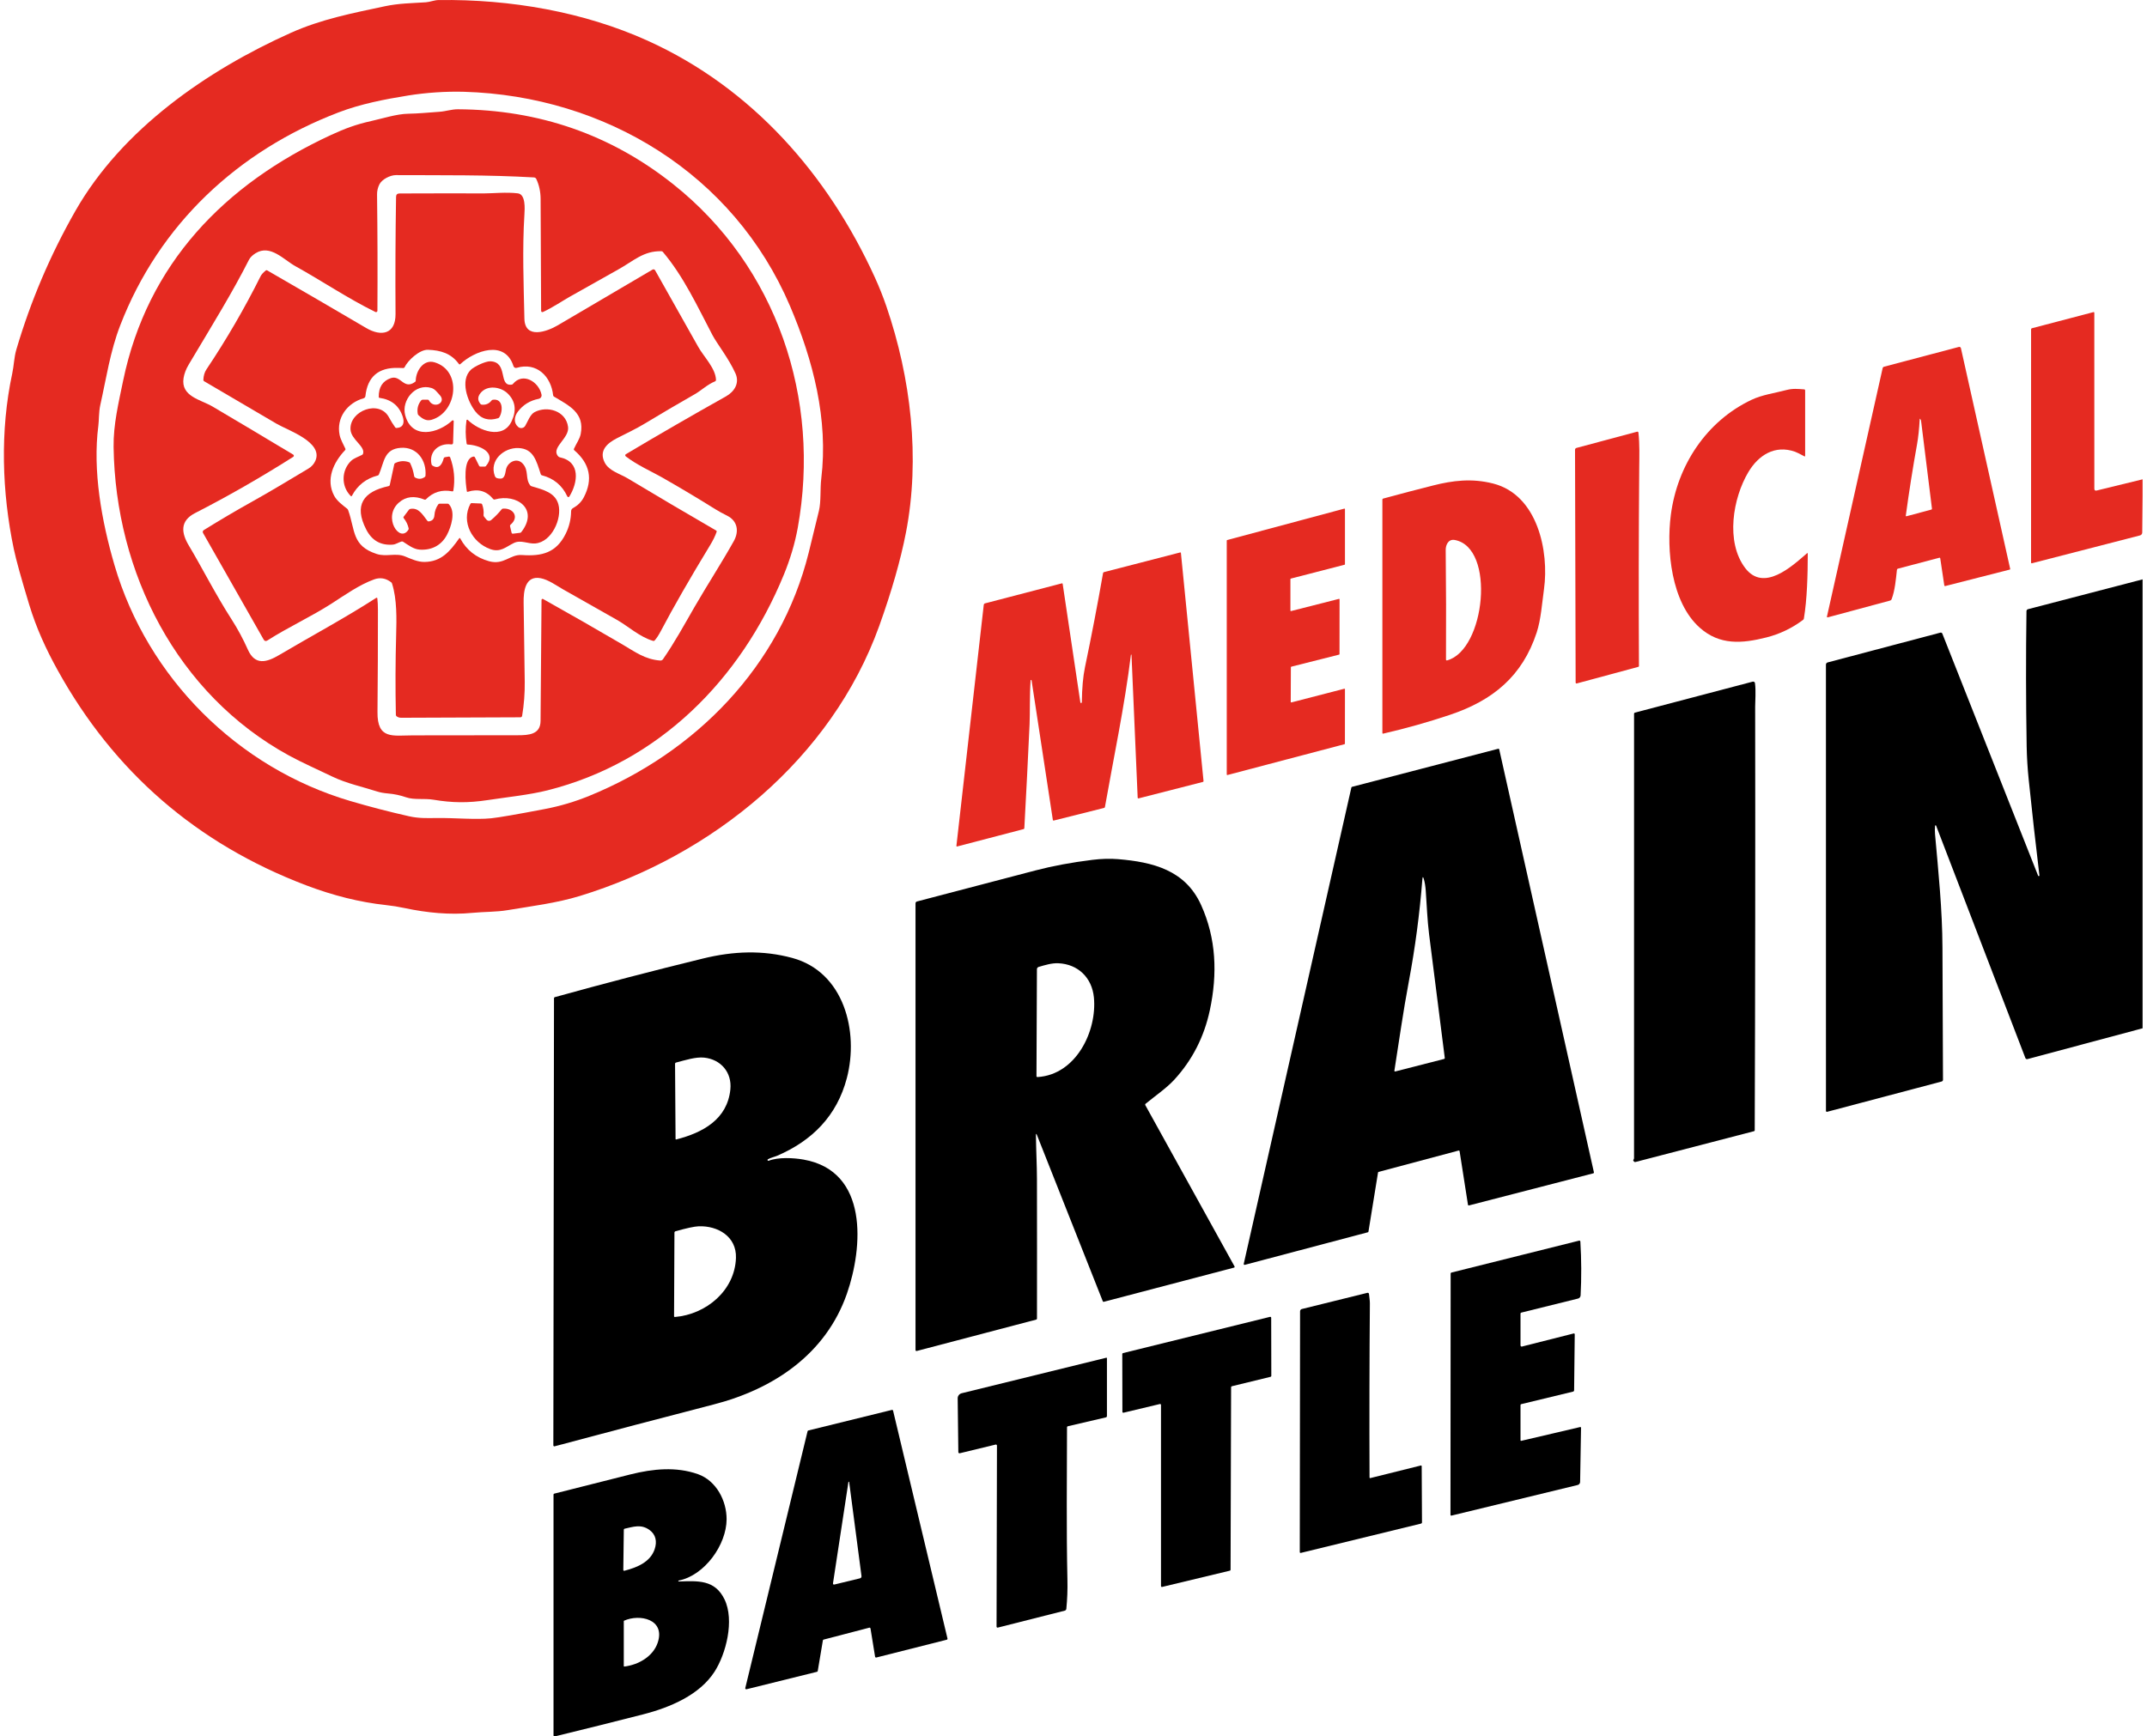 <svg width="89" height="72" viewBox="0 0 89 72" fill="none" xmlns="http://www.w3.org/2000/svg">
<path d="M26.855 1.691C31.169 3.645 34.319 7.235 36.263 11.497C36.444 11.893 36.604 12.296 36.745 12.707C37.758 15.666 38.154 18.997 37.553 22.091C37.331 23.229 36.963 24.516 36.448 25.952C34.469 31.457 29.534 35.468 24.035 37.152C23.066 37.448 22.03 37.574 21.032 37.741C20.571 37.818 20.074 37.804 19.586 37.851C18.646 37.943 17.7 37.85 16.779 37.654C16.518 37.598 16.256 37.556 15.992 37.528C14.919 37.412 13.814 37.137 12.678 36.705C8.152 34.98 4.721 32.006 2.386 27.782C1.909 26.92 1.51 26.056 1.211 25.073C0.879 23.981 0.666 23.211 0.572 22.764C0.078 20.407 -0.002 17.855 0.507 15.489C0.578 15.158 0.583 14.817 0.677 14.497C1.27 12.484 2.086 10.567 3.126 8.744C5.057 5.359 8.578 2.92 12.059 1.36C13.316 0.796 14.618 0.544 15.956 0.259C16.521 0.138 17.076 0.132 17.652 0.095C17.823 0.084 18.003 0.004 18.184 0.002C21.164 -0.038 24.209 0.493 26.855 1.691ZM32.747 12.685C30.413 7.213 25.088 3.98 19.24 3.806C18.485 3.784 17.653 3.842 16.919 3.96C15.939 4.118 14.955 4.309 14.033 4.661C9.868 6.253 6.601 9.302 4.983 13.493C4.566 14.572 4.408 15.676 4.155 16.806C4.094 17.079 4.104 17.449 4.077 17.651C3.836 19.517 4.21 21.602 4.747 23.437C6.114 28.108 9.86 31.84 14.517 33.213C15.324 33.451 16.138 33.662 16.959 33.847C17.352 33.935 17.691 33.925 18.087 33.919C18.843 33.909 19.709 33.995 20.361 33.93C20.669 33.899 21.411 33.771 22.586 33.546C23.22 33.425 23.836 33.242 24.432 32.998C28.847 31.192 32.349 27.626 33.522 22.921C33.667 22.34 33.809 21.759 33.948 21.177C34.04 20.795 33.993 20.27 34.044 19.846C34.342 17.391 33.707 14.937 32.747 12.685Z" fill="#E52A21"/>
<path d="M16.92 4.716C17.355 4.709 17.735 4.668 18.218 4.635C18.476 4.618 18.718 4.53 18.979 4.531C22.347 4.55 25.322 5.585 27.904 7.636C32.21 11.056 34.035 16.544 33.07 21.882C32.953 22.529 32.759 23.182 32.488 23.841C30.704 28.181 27.315 31.608 22.695 32.771C21.949 32.959 21.044 33.05 20.221 33.175C19.396 33.301 18.742 33.29 17.973 33.161C17.593 33.096 17.166 33.176 16.838 33.061C16.591 32.975 16.338 32.922 16.079 32.901C15.909 32.886 15.762 32.86 15.64 32.821C15.028 32.625 14.366 32.484 13.788 32.207C13.186 31.917 12.5 31.613 11.978 31.327C7.332 28.786 4.782 23.742 4.709 18.537C4.696 17.606 4.915 16.705 5.104 15.786C6.108 10.937 9.312 7.636 13.716 5.599C14.291 5.334 14.746 5.161 15.391 5.018C15.861 4.913 16.446 4.724 16.92 4.716ZM22.431 12.873C22.427 11.348 22.42 9.804 22.41 8.243C22.408 7.946 22.348 7.672 22.231 7.421C22.223 7.403 22.209 7.387 22.192 7.376C22.175 7.365 22.156 7.358 22.136 7.357C20.23 7.246 18.316 7.27 16.409 7.261C16.177 7.261 15.832 7.435 15.727 7.645C15.66 7.78 15.628 7.921 15.63 8.067C15.65 9.682 15.655 11.289 15.645 12.886C15.645 12.896 15.643 12.905 15.638 12.914C15.633 12.922 15.627 12.929 15.618 12.934C15.61 12.939 15.601 12.942 15.591 12.943C15.582 12.943 15.572 12.941 15.563 12.937C14.415 12.373 13.358 11.654 12.241 11.035C11.764 10.771 11.204 10.12 10.595 10.5C10.462 10.583 10.37 10.675 10.318 10.777C9.632 12.13 8.886 13.333 7.826 15.111C7.711 15.303 7.64 15.49 7.61 15.673C7.487 16.443 8.318 16.566 8.814 16.859C9.937 17.522 11.051 18.186 12.154 18.85C12.162 18.855 12.169 18.861 12.174 18.869C12.178 18.877 12.181 18.887 12.181 18.896C12.181 18.905 12.179 18.915 12.175 18.923C12.17 18.931 12.164 18.938 12.156 18.943C10.81 19.797 9.455 20.574 8.088 21.274C7.453 21.599 7.512 22.097 7.832 22.628C8.344 23.479 8.933 24.647 9.605 25.691C9.852 26.075 10.076 26.491 10.277 26.941C10.575 27.605 11.058 27.466 11.582 27.155C12.922 26.362 14.286 25.635 15.596 24.79C15.601 24.787 15.606 24.786 15.611 24.785C15.616 24.785 15.621 24.786 15.625 24.788C15.63 24.79 15.634 24.793 15.637 24.797C15.64 24.801 15.642 24.806 15.642 24.811C15.658 24.942 15.666 25.104 15.666 25.298C15.668 26.707 15.661 28.116 15.648 29.524C15.636 30.678 16.281 30.493 17.12 30.492C18.566 30.49 20.013 30.488 21.46 30.487C21.922 30.487 22.404 30.455 22.408 29.893C22.421 28.219 22.434 26.546 22.448 24.874C22.448 24.866 22.45 24.859 22.454 24.853C22.457 24.846 22.463 24.841 22.469 24.837C22.475 24.834 22.483 24.832 22.49 24.832C22.497 24.832 22.505 24.834 22.511 24.837C23.614 25.454 24.71 26.083 25.802 26.722C26.323 27.028 26.738 27.345 27.373 27.389C27.394 27.39 27.415 27.386 27.434 27.377C27.453 27.367 27.469 27.353 27.482 27.336C27.968 26.634 28.363 25.911 28.787 25.174C29.298 24.288 29.909 23.347 30.417 22.44C30.646 22.032 30.573 21.601 30.149 21.387C29.941 21.282 29.778 21.193 29.659 21.118C28.922 20.657 28.175 20.212 27.419 19.782C27.042 19.567 26.4 19.281 25.938 18.922C25.931 18.916 25.926 18.909 25.922 18.901C25.919 18.893 25.917 18.885 25.918 18.876C25.918 18.867 25.921 18.859 25.925 18.851C25.93 18.844 25.936 18.838 25.944 18.833C27.32 18.014 28.702 17.215 30.09 16.438C30.442 16.241 30.669 15.887 30.487 15.481C30.204 14.854 29.729 14.264 29.534 13.895C28.916 12.718 28.34 11.463 27.475 10.443C27.46 10.426 27.442 10.418 27.419 10.417C26.678 10.396 26.261 10.822 25.633 11.171C24.953 11.55 24.274 11.932 23.598 12.316C23.347 12.458 22.902 12.755 22.521 12.931C22.461 12.958 22.431 12.938 22.431 12.873Z" fill="#E52A21"/>
<path d="M15.186 13.604C15.797 13.963 16.401 13.865 16.396 13.02C16.385 11.368 16.393 9.749 16.418 8.163C16.419 8.07 16.467 8.023 16.561 8.022C17.773 8.017 18.947 8.016 20.08 8.019C20.415 8.02 20.998 7.959 21.465 8.017C21.797 8.058 21.753 8.658 21.738 8.905C21.649 10.328 21.707 11.785 21.738 13.211C21.757 14.081 22.677 13.749 23.114 13.493C24.429 12.724 25.74 11.953 27.048 11.18C27.057 11.174 27.067 11.171 27.077 11.169C27.088 11.168 27.099 11.168 27.109 11.171C27.119 11.174 27.129 11.179 27.137 11.185C27.145 11.192 27.152 11.2 27.157 11.209C27.749 12.266 28.346 13.326 28.947 14.388C29.18 14.8 29.668 15.276 29.68 15.755C29.681 15.767 29.677 15.779 29.671 15.789C29.664 15.799 29.654 15.807 29.643 15.812C29.318 15.946 29.066 16.195 28.804 16.344C28.109 16.74 27.419 17.146 26.734 17.56C26.362 17.786 25.959 17.973 25.564 18.176C25.149 18.389 24.819 18.703 25.07 19.186C25.25 19.53 25.706 19.646 26.024 19.838C27.239 20.567 28.459 21.287 29.684 21.997C29.707 22.01 29.715 22.03 29.706 22.055C29.646 22.227 29.555 22.413 29.433 22.612C28.59 23.999 27.911 25.183 27.394 26.165C27.303 26.337 27.218 26.468 27.137 26.557C27.12 26.576 27.099 26.582 27.075 26.575C26.516 26.413 26.038 25.963 25.553 25.691C24.808 25.271 24.064 24.85 23.321 24.426C23.075 24.285 22.726 24.033 22.41 23.975C21.772 23.856 21.698 24.512 21.706 24.99C21.724 26.083 21.739 27.175 21.752 28.267C21.758 28.743 21.722 29.214 21.644 29.683C21.641 29.7 21.632 29.715 21.619 29.726C21.606 29.737 21.589 29.743 21.572 29.743C19.906 29.747 18.261 29.753 16.636 29.762C16.558 29.763 16.492 29.742 16.438 29.699C16.42 29.684 16.41 29.664 16.41 29.64C16.387 28.53 16.391 27.422 16.422 26.314C16.439 25.689 16.461 24.848 16.251 24.197C16.244 24.175 16.232 24.158 16.215 24.144C15.992 23.972 15.753 23.933 15.499 24.028C14.885 24.254 14.312 24.662 13.756 25.02C12.893 25.576 11.948 26.004 11.086 26.556C11.02 26.598 10.967 26.586 10.928 26.517L8.416 22.099C8.405 22.08 8.402 22.056 8.408 22.035C8.413 22.012 8.427 21.993 8.447 21.981C9.115 21.566 9.789 21.169 10.469 20.79C11.289 20.333 12.012 19.889 12.781 19.432C12.92 19.35 13.019 19.237 13.079 19.094C13.398 18.33 11.932 17.842 11.473 17.575C10.467 16.988 9.462 16.398 8.459 15.806C8.438 15.793 8.429 15.775 8.43 15.751C8.437 15.577 8.48 15.432 8.559 15.315C9.388 14.075 10.137 12.788 10.803 11.453C10.838 11.383 10.909 11.304 11.017 11.215C11.035 11.2 11.053 11.199 11.073 11.21C12.447 12.003 13.819 12.8 15.186 13.604ZM19.079 22.327C19.338 22.807 19.734 23.121 20.268 23.27C20.891 23.444 21.137 22.978 21.636 23.014C22.468 23.073 23.062 22.92 23.452 22.128C23.596 21.836 23.67 21.527 23.674 21.201C23.675 21.14 23.703 21.095 23.757 21.066C23.946 20.962 24.099 20.817 24.202 20.618C24.587 19.877 24.455 19.228 23.806 18.67C23.797 18.663 23.791 18.653 23.789 18.642C23.786 18.632 23.787 18.62 23.792 18.61C23.885 18.4 24.031 18.204 24.072 17.997C24.245 17.119 23.587 16.818 22.964 16.445C22.954 16.44 22.946 16.432 22.941 16.423C22.934 16.413 22.931 16.403 22.929 16.392C22.846 15.609 22.25 15.005 21.419 15.252C21.392 15.261 21.363 15.258 21.338 15.245C21.313 15.231 21.294 15.209 21.285 15.182C20.931 14.066 19.663 14.55 19.079 15.1C19.075 15.103 19.07 15.106 19.066 15.108C19.061 15.109 19.055 15.11 19.05 15.109C19.045 15.109 19.04 15.107 19.036 15.105C19.031 15.102 19.027 15.098 19.024 15.094C18.701 14.649 18.265 14.522 17.739 14.504C17.386 14.492 16.899 14.954 16.77 15.23C16.76 15.252 16.743 15.262 16.72 15.261C16.65 15.259 16.58 15.257 16.51 15.255C15.685 15.232 15.231 15.624 15.147 16.429C15.145 16.448 15.136 16.467 15.123 16.482C15.111 16.497 15.093 16.508 15.074 16.514C14.403 16.703 13.93 17.319 14.079 18.041C14.118 18.228 14.232 18.419 14.317 18.606C14.327 18.628 14.323 18.648 14.306 18.665C13.821 19.172 13.494 19.885 13.852 20.556C13.97 20.775 14.191 20.936 14.391 21.094C14.409 21.109 14.422 21.127 14.431 21.15C14.732 21.988 14.577 22.631 15.614 22.97C16.011 23.1 16.404 22.916 16.783 23.07C17.053 23.18 17.315 23.303 17.593 23.301C18.294 23.296 18.656 22.858 19.033 22.324C19.05 22.3 19.066 22.301 19.079 22.327Z" fill="#E52A21"/>
<path d="M88.817 19.875V20.577L88.803 22.081C88.803 22.108 88.794 22.135 88.777 22.157C88.76 22.178 88.736 22.194 88.71 22.201L84.23 23.356C84.225 23.358 84.221 23.358 84.217 23.357C84.212 23.356 84.208 23.354 84.205 23.351C84.201 23.349 84.199 23.345 84.197 23.341C84.195 23.337 84.194 23.333 84.194 23.329L84.195 13.659C84.195 13.648 84.198 13.637 84.205 13.628C84.212 13.62 84.221 13.613 84.232 13.61L86.772 12.944C86.801 12.936 86.816 12.948 86.816 12.979L86.817 20.261C86.817 20.329 86.85 20.355 86.916 20.339L88.817 19.875Z" fill="#E52A21"/>
<path d="M80.391 23.127L78.674 23.58C78.65 23.586 78.637 23.602 78.634 23.627C78.591 24.019 78.553 24.482 78.413 24.848C78.402 24.876 78.382 24.894 78.353 24.902L75.776 25.596C75.741 25.606 75.727 25.593 75.735 25.557L78.041 15.268C78.044 15.252 78.052 15.239 78.062 15.228C78.073 15.216 78.086 15.209 78.101 15.205L81.203 14.385C81.212 14.383 81.221 14.382 81.23 14.383C81.239 14.385 81.247 14.388 81.255 14.393C81.263 14.397 81.269 14.403 81.275 14.411C81.28 14.418 81.284 14.426 81.286 14.435L83.329 23.59C83.33 23.596 83.329 23.602 83.326 23.607C83.323 23.612 83.317 23.616 83.311 23.618L80.639 24.3C80.635 24.301 80.63 24.302 80.625 24.301C80.62 24.3 80.616 24.298 80.612 24.296C80.608 24.293 80.605 24.29 80.602 24.286C80.6 24.282 80.598 24.277 80.597 24.273L80.429 23.151C80.425 23.129 80.413 23.121 80.391 23.127ZM79.612 17.399C79.612 17.391 79.609 17.381 79.604 17.372C79.602 17.369 79.6 17.368 79.597 17.367C79.595 17.366 79.592 17.365 79.589 17.366C79.587 17.367 79.584 17.368 79.582 17.37C79.581 17.373 79.58 17.375 79.579 17.378C79.555 17.797 79.518 18.143 79.469 18.416C79.292 19.398 79.136 20.388 79.001 21.385C79.001 21.388 79.001 21.392 79.003 21.395C79.004 21.398 79.006 21.4 79.008 21.402C79.01 21.404 79.013 21.406 79.017 21.407C79.02 21.407 79.023 21.407 79.026 21.407L80.059 21.131C80.08 21.125 80.089 21.112 80.086 21.091L79.631 17.42C79.631 17.42 79.63 17.419 79.628 17.417C79.626 17.416 79.624 17.416 79.622 17.415C79.616 17.412 79.612 17.407 79.612 17.399Z" fill="#E52A21"/>
<path d="M15.049 18.814C15.149 18.502 14.55 18.233 14.529 17.803C14.492 17.027 15.726 16.56 16.124 17.305C16.201 17.45 16.287 17.588 16.382 17.72C16.388 17.729 16.397 17.736 16.407 17.741C16.417 17.746 16.427 17.748 16.439 17.747C16.726 17.729 16.773 17.519 16.695 17.279C16.547 16.826 16.225 16.565 15.729 16.497C15.71 16.495 15.7 16.483 15.7 16.464C15.694 16.056 15.861 15.795 16.202 15.679C16.622 15.537 16.731 16.182 17.206 15.835C17.224 15.821 17.234 15.803 17.234 15.781C17.241 15.38 17.557 14.885 18.015 15.024C19.177 15.374 18.944 17.107 17.885 17.408C17.669 17.47 17.503 17.358 17.352 17.221C17.333 17.204 17.322 17.183 17.317 17.158C17.281 16.952 17.327 16.768 17.456 16.606C17.474 16.584 17.496 16.573 17.524 16.573H17.733C17.754 16.573 17.77 16.583 17.78 16.601C17.987 16.98 18.525 16.693 18.226 16.378C18.119 16.266 18.036 16.133 17.883 16.087C17.21 15.882 16.639 16.601 16.794 17.205C17.064 18.251 18.172 17.973 18.742 17.439C18.747 17.433 18.755 17.43 18.762 17.428C18.77 17.427 18.778 17.428 18.785 17.431C18.792 17.434 18.799 17.44 18.803 17.446C18.807 17.453 18.809 17.46 18.808 17.468L18.782 18.357C18.78 18.41 18.753 18.433 18.7 18.427C18.2 18.363 17.767 18.722 17.889 19.253C17.894 19.275 17.906 19.292 17.925 19.304C18.205 19.482 18.331 19.234 18.392 19.009C18.395 18.996 18.402 18.984 18.412 18.975C18.422 18.966 18.434 18.96 18.448 18.958L18.602 18.932C18.614 18.93 18.627 18.933 18.637 18.939C18.648 18.945 18.657 18.955 18.661 18.967C18.825 19.413 18.869 19.871 18.793 20.343C18.792 20.348 18.79 20.353 18.787 20.358C18.785 20.362 18.781 20.366 18.777 20.368C18.773 20.371 18.768 20.373 18.763 20.374C18.758 20.375 18.753 20.375 18.748 20.374C18.32 20.29 17.956 20.401 17.654 20.706C17.647 20.712 17.638 20.717 17.628 20.719C17.619 20.721 17.609 20.72 17.6 20.717C17.179 20.546 16.824 20.586 16.537 20.838C15.847 21.44 16.566 22.537 16.929 21.966C16.941 21.947 16.945 21.926 16.939 21.904C16.904 21.749 16.835 21.61 16.735 21.485C16.719 21.465 16.718 21.446 16.733 21.426L16.951 21.137C16.966 21.118 16.988 21.105 17.012 21.101C17.353 21.043 17.507 21.324 17.716 21.596C17.73 21.615 17.75 21.623 17.774 21.62C17.923 21.598 17.997 21.52 18.009 21.36C18.02 21.197 18.073 21.048 18.167 20.914C18.173 20.905 18.181 20.898 18.19 20.893C18.2 20.888 18.21 20.886 18.221 20.886H18.559C18.576 20.886 18.591 20.892 18.604 20.905C18.905 21.223 18.7 21.851 18.527 22.179C18.293 22.622 17.881 22.824 17.393 22.79C17.14 22.772 16.923 22.599 16.709 22.463C16.688 22.45 16.666 22.447 16.643 22.454C16.507 22.494 16.409 22.575 16.271 22.584C15.77 22.618 15.412 22.407 15.18 21.954C14.663 20.945 15.058 20.383 16.11 20.157C16.136 20.151 16.152 20.136 16.158 20.109L16.343 19.25C16.347 19.229 16.359 19.213 16.379 19.203C16.57 19.109 16.762 19.096 16.957 19.166C16.98 19.175 16.996 19.189 17.006 19.211C17.086 19.381 17.14 19.56 17.169 19.747C17.171 19.758 17.175 19.769 17.182 19.778C17.188 19.787 17.197 19.795 17.206 19.8C17.346 19.877 17.48 19.87 17.608 19.779C17.626 19.766 17.637 19.748 17.638 19.726C17.69 19.081 17.277 18.521 16.614 18.569C15.913 18.619 15.931 19.156 15.707 19.674C15.697 19.698 15.68 19.712 15.655 19.718C15.177 19.841 14.821 20.12 14.589 20.556C14.575 20.583 14.557 20.585 14.536 20.563C14.128 20.151 14.158 19.493 14.552 19.112C14.673 18.995 14.856 18.943 15.011 18.86C15.03 18.85 15.043 18.835 15.049 18.814Z" fill="#E52A21"/>
<path d="M19.97 16.779C20.137 16.797 20.272 16.74 20.375 16.609C20.39 16.591 20.408 16.58 20.431 16.576C20.864 16.511 20.854 17.054 20.697 17.302C20.686 17.321 20.669 17.333 20.649 17.34C20.273 17.46 19.958 17.384 19.708 17.064C19.379 16.646 19.061 15.771 19.519 15.332C19.653 15.203 20.124 14.972 20.329 14.981C21.081 15.012 20.642 16.029 21.21 15.949C21.232 15.947 21.249 15.937 21.262 15.921C21.677 15.415 22.344 15.839 22.448 16.364C22.456 16.402 22.448 16.442 22.426 16.474C22.404 16.507 22.37 16.529 22.332 16.537C21.973 16.607 21.685 16.783 21.469 17.066C21.316 17.267 21.279 17.529 21.479 17.703C21.501 17.722 21.526 17.735 21.553 17.743C21.58 17.751 21.608 17.753 21.636 17.748C21.664 17.744 21.69 17.734 21.714 17.718C21.737 17.702 21.757 17.682 21.771 17.658C21.871 17.494 21.975 17.186 22.158 17.09C22.682 16.812 23.458 17.033 23.548 17.699C23.609 18.152 22.905 18.521 23.095 18.861C23.127 18.919 23.164 18.953 23.206 18.962C24.081 19.146 23.956 20.013 23.601 20.589C23.597 20.597 23.59 20.603 23.583 20.607C23.575 20.611 23.566 20.613 23.558 20.612C23.549 20.611 23.541 20.609 23.534 20.604C23.526 20.599 23.521 20.592 23.517 20.584C23.305 20.126 22.953 19.834 22.463 19.708C22.44 19.702 22.424 19.688 22.417 19.666C22.232 19.096 22.113 18.605 21.492 18.578C20.894 18.553 20.268 19.086 20.514 19.74C20.55 19.836 20.646 19.841 20.741 19.845C20.942 19.852 20.943 19.591 20.979 19.45C21.058 19.15 21.433 18.962 21.67 19.225C21.936 19.52 21.762 19.838 21.976 20.122C21.99 20.141 22.01 20.155 22.033 20.162C22.548 20.312 23.017 20.431 23.148 20.917C23.306 21.501 22.871 22.477 22.19 22.534C21.887 22.56 21.594 22.374 21.306 22.513C20.963 22.678 20.743 22.923 20.316 22.766C19.576 22.495 19.101 21.644 19.497 20.897C19.51 20.872 19.53 20.86 19.558 20.862L19.932 20.878C19.959 20.879 19.978 20.893 19.988 20.919C20.04 21.06 20.059 21.205 20.045 21.355C20.043 21.38 20.049 21.402 20.065 21.422L20.165 21.546C20.177 21.56 20.191 21.571 20.207 21.58C20.223 21.589 20.241 21.594 20.259 21.596C20.277 21.597 20.295 21.596 20.313 21.59C20.33 21.585 20.346 21.576 20.36 21.564C20.518 21.431 20.663 21.283 20.794 21.121C20.81 21.101 20.83 21.09 20.856 21.089C21.285 21.063 21.534 21.445 21.163 21.757C21.143 21.774 21.137 21.795 21.143 21.82L21.206 22.087C21.213 22.119 21.233 22.132 21.265 22.129L21.56 22.093C21.58 22.09 21.596 22.081 21.608 22.065C22.349 21.114 21.428 20.452 20.507 20.711C20.496 20.715 20.484 20.714 20.473 20.711C20.463 20.708 20.453 20.701 20.446 20.693C20.167 20.356 19.816 20.256 19.392 20.392C19.369 20.399 19.355 20.391 19.352 20.367C19.302 20.059 19.172 19.007 19.628 18.932C19.64 18.93 19.651 18.932 19.662 18.938C19.672 18.943 19.68 18.951 19.686 18.962L19.861 19.316C19.872 19.337 19.889 19.348 19.913 19.348H20.093C20.113 19.348 20.13 19.34 20.143 19.325C20.629 18.755 19.839 18.448 19.391 18.434C19.363 18.433 19.347 18.419 19.343 18.391C19.293 18.071 19.292 17.751 19.337 17.431C19.338 17.425 19.34 17.419 19.344 17.415C19.348 17.41 19.353 17.407 19.358 17.405C19.364 17.403 19.37 17.402 19.376 17.404C19.381 17.405 19.387 17.408 19.391 17.412C19.843 17.852 20.849 18.252 21.212 17.46C21.422 17.005 21.363 16.621 21.037 16.308C20.762 16.045 20.2 15.943 19.915 16.303C19.795 16.454 19.796 16.604 19.917 16.75C19.931 16.767 19.949 16.776 19.97 16.779Z" fill="#E52A21"/>
<path d="M70.461 26.028C69.275 24.975 69.072 22.807 69.262 21.348C69.528 19.3 70.738 17.458 72.616 16.574C73.051 16.369 73.569 16.3 74.054 16.172C74.32 16.103 74.524 16.125 74.787 16.145C74.815 16.148 74.829 16.163 74.829 16.191V18.9C74.829 18.926 74.817 18.933 74.794 18.92C74.603 18.817 74.475 18.754 74.41 18.731C73.57 18.435 72.892 18.876 72.474 19.577C71.836 20.648 71.519 22.468 72.345 23.555C73.113 24.564 74.279 23.487 74.905 22.941C74.908 22.938 74.912 22.936 74.915 22.936C74.919 22.935 74.923 22.936 74.926 22.937C74.93 22.939 74.933 22.941 74.935 22.945C74.937 22.948 74.938 22.951 74.938 22.955C74.936 23.849 74.911 24.833 74.777 25.647C74.773 25.671 74.761 25.69 74.741 25.705C74.278 26.051 73.772 26.293 73.223 26.431C72.214 26.686 71.289 26.764 70.461 26.028Z" fill="#E52A21"/>
<path d="M67.94 27.62C67.94 27.627 67.937 27.633 67.933 27.639C67.929 27.644 67.923 27.648 67.917 27.65L65.37 28.337C65.334 28.347 65.315 28.333 65.315 28.295L65.29 18.651C65.29 18.633 65.295 18.616 65.306 18.602C65.317 18.587 65.332 18.577 65.35 18.573L67.864 17.9C67.87 17.898 67.876 17.898 67.882 17.899C67.888 17.9 67.894 17.902 67.899 17.906C67.904 17.909 67.909 17.914 67.912 17.919C67.915 17.924 67.917 17.93 67.918 17.936C67.972 18.431 67.956 18.909 67.951 19.405C67.929 22.109 67.925 24.847 67.94 27.62Z" fill="#E52A21"/>
<path d="M61.893 20.049C63.746 20.519 64.219 22.871 64.004 24.425C63.921 25.023 63.876 25.691 63.702 26.223C63.107 28.042 61.883 29.042 60.11 29.639C59.2 29.944 58.278 30.204 57.342 30.419C57.317 30.424 57.304 30.414 57.304 30.389V20.713C57.304 20.704 57.307 20.696 57.312 20.689C57.318 20.681 57.325 20.676 57.334 20.674C58.024 20.486 58.717 20.304 59.412 20.129C60.215 19.925 61.014 19.825 61.893 20.049ZM59.984 27.384C61.57 26.962 62.01 22.703 60.303 22.39C60.041 22.342 59.927 22.593 59.929 22.803C59.946 24.324 59.949 25.839 59.941 27.35C59.94 27.355 59.942 27.36 59.944 27.365C59.946 27.37 59.95 27.374 59.954 27.378C59.958 27.381 59.963 27.383 59.968 27.384C59.973 27.385 59.979 27.385 59.984 27.384Z" fill="#E52A21"/>
<path d="M53.535 29.125L55.723 28.559C55.727 28.558 55.73 28.558 55.734 28.558C55.738 28.559 55.741 28.561 55.744 28.563C55.747 28.565 55.749 28.568 55.751 28.571C55.752 28.574 55.753 28.578 55.753 28.581L55.751 30.835C55.751 30.841 55.749 30.846 55.746 30.85C55.743 30.854 55.739 30.857 55.734 30.858L50.883 32.136C50.879 32.137 50.876 32.137 50.872 32.136C50.868 32.136 50.865 32.134 50.862 32.132C50.859 32.13 50.857 32.127 50.855 32.124C50.854 32.12 50.853 32.117 50.853 32.113V22.415C50.853 22.41 50.855 22.405 50.858 22.401C50.861 22.397 50.865 22.394 50.87 22.393L55.723 21.091C55.727 21.09 55.73 21.09 55.734 21.09C55.738 21.091 55.741 21.093 55.744 21.095C55.747 21.097 55.749 21.1 55.751 21.103C55.752 21.106 55.753 21.11 55.753 21.113V23.394C55.753 23.4 55.751 23.405 55.748 23.409C55.745 23.413 55.74 23.416 55.735 23.417L53.51 23.991C53.505 23.992 53.5 23.995 53.497 24C53.494 24.004 53.492 24.009 53.492 24.014V25.314C53.492 25.317 53.493 25.321 53.494 25.324C53.496 25.327 53.498 25.33 53.501 25.332C53.504 25.334 53.507 25.336 53.511 25.337C53.514 25.337 53.518 25.337 53.521 25.337L55.501 24.833C55.504 24.832 55.508 24.832 55.511 24.833C55.514 24.834 55.518 24.835 55.52 24.837C55.523 24.84 55.526 24.842 55.527 24.846C55.529 24.849 55.529 24.852 55.529 24.856L55.527 27.122C55.527 27.127 55.525 27.132 55.522 27.136C55.518 27.14 55.514 27.142 55.509 27.144L53.529 27.644C53.524 27.645 53.519 27.648 53.516 27.652C53.513 27.656 53.511 27.661 53.511 27.666L53.505 29.102C53.505 29.106 53.506 29.11 53.508 29.113C53.509 29.116 53.511 29.119 53.514 29.121C53.517 29.123 53.521 29.125 53.524 29.125C53.528 29.126 53.531 29.126 53.535 29.125Z" fill="#E52A21"/>
<path d="M46.904 27.155C46.905 27.152 46.904 27.149 46.901 27.146C46.9 27.144 46.897 27.143 46.893 27.143C46.89 27.143 46.887 27.144 46.885 27.146C46.882 27.148 46.88 27.151 46.88 27.154C46.619 29.279 46.148 31.503 45.803 33.463C45.799 33.484 45.787 33.496 45.767 33.501L43.681 34.024C43.677 34.025 43.673 34.026 43.669 34.025C43.664 34.024 43.66 34.023 43.657 34.02C43.653 34.018 43.65 34.015 43.648 34.011C43.646 34.008 43.644 34.004 43.644 33.999L42.762 28.213C42.762 28.208 42.759 28.203 42.755 28.199C42.752 28.195 42.746 28.193 42.741 28.194C42.736 28.194 42.731 28.196 42.727 28.2C42.724 28.204 42.722 28.209 42.722 28.214C42.679 28.821 42.7 29.575 42.679 30.034C42.613 31.47 42.541 32.903 42.462 34.333C42.461 34.359 42.448 34.375 42.424 34.381L39.674 35.1C39.671 35.101 39.667 35.101 39.664 35.1C39.66 35.099 39.657 35.097 39.654 35.095C39.651 35.093 39.649 35.09 39.648 35.086C39.646 35.083 39.646 35.079 39.646 35.076L40.78 25.081C40.781 25.066 40.787 25.052 40.797 25.041C40.807 25.029 40.82 25.021 40.834 25.018L44.011 24.19C44.035 24.183 44.048 24.192 44.052 24.217L44.785 29.129C44.788 29.147 44.798 29.154 44.815 29.148C44.822 29.147 44.828 29.144 44.834 29.142C44.841 29.138 44.845 29.133 44.845 29.125C44.853 28.53 44.896 28.045 44.975 27.669C45.246 26.372 45.496 25.071 45.725 23.765C45.729 23.742 45.743 23.728 45.766 23.722L48.917 22.908C48.939 22.902 48.951 22.911 48.953 22.934L49.89 32.386C49.891 32.394 49.889 32.402 49.885 32.408C49.88 32.415 49.873 32.42 49.866 32.422L47.205 33.103C47.176 33.111 47.162 33.1 47.16 33.071L46.904 27.155Z" fill="#E52A21"/>
<path d="M88.817 24.023V42.638L84.043 43.916C84.026 43.92 84.008 43.919 83.993 43.911C83.978 43.903 83.966 43.889 83.959 43.873L80.258 34.237C80.257 34.232 80.253 34.228 80.249 34.225C80.244 34.222 80.239 34.221 80.234 34.222C80.229 34.223 80.224 34.225 80.22 34.229C80.217 34.233 80.215 34.238 80.214 34.243C80.204 34.356 80.203 34.47 80.213 34.587C80.352 36.145 80.516 37.725 80.521 39.29C80.527 41.095 80.534 42.923 80.543 44.774C80.543 44.79 80.537 44.806 80.527 44.819C80.517 44.832 80.503 44.841 80.487 44.845L75.74 46.101C75.734 46.103 75.728 46.103 75.723 46.102C75.717 46.101 75.712 46.098 75.707 46.094C75.702 46.091 75.698 46.086 75.696 46.081C75.693 46.075 75.692 46.069 75.692 46.063L75.691 27.559C75.691 27.539 75.698 27.518 75.71 27.502C75.723 27.485 75.741 27.474 75.761 27.468L80.435 26.232C80.451 26.228 80.468 26.23 80.483 26.237C80.498 26.245 80.51 26.258 80.516 26.273L84.486 36.31C84.488 36.316 84.493 36.322 84.499 36.325C84.505 36.328 84.512 36.329 84.519 36.328C84.526 36.326 84.532 36.322 84.536 36.316C84.54 36.31 84.541 36.303 84.54 36.296C84.382 34.981 84.234 33.66 84.097 32.333C84.049 31.872 84.021 31.413 84.012 30.955C83.98 29.074 83.977 27.202 84.004 25.34C84.004 25.322 84.011 25.304 84.022 25.29C84.034 25.275 84.05 25.265 84.068 25.26L88.817 24.023Z" fill="black"/>
<path d="M67.706 48.101C67.715 48.085 67.722 48.07 67.728 48.057C67.733 48.044 67.736 48.035 67.736 48.03L67.737 29.596C67.737 29.585 67.74 29.575 67.747 29.566C67.753 29.558 67.763 29.552 67.773 29.549L72.657 28.264C72.667 28.262 72.678 28.261 72.688 28.263C72.698 28.265 72.708 28.268 72.717 28.274C72.725 28.28 72.733 28.288 72.738 28.296C72.744 28.305 72.747 28.315 72.749 28.326C72.794 28.655 72.757 29.066 72.757 29.299C72.766 35.155 72.76 41.011 72.739 46.867C72.739 46.887 72.729 46.9 72.709 46.905L67.791 48.183C67.773 48.188 67.756 48.183 67.741 48.17C67.708 48.142 67.696 48.118 67.706 48.101Z" fill="black"/>
<path d="M60.461 47.708L57.148 48.593C57.142 48.595 57.136 48.598 57.131 48.603C57.127 48.609 57.124 48.615 57.123 48.622L56.727 51.068C56.726 51.074 56.723 51.081 56.719 51.086C56.714 51.09 56.708 51.094 56.702 51.096L51.6 52.447C51.594 52.449 51.588 52.449 51.582 52.447C51.576 52.446 51.571 52.443 51.567 52.439C51.563 52.434 51.559 52.429 51.558 52.424C51.556 52.418 51.556 52.412 51.557 52.406L56.019 32.654C56.02 32.647 56.023 32.642 56.028 32.637C56.032 32.632 56.038 32.629 56.044 32.627L62.104 31.048C62.109 31.047 62.114 31.047 62.118 31.047C62.123 31.048 62.128 31.05 62.132 31.052C62.136 31.055 62.139 31.058 62.142 31.062C62.145 31.066 62.147 31.07 62.148 31.075L66.073 48.611C66.075 48.62 66.073 48.629 66.068 48.636C66.064 48.644 66.056 48.65 66.047 48.652L60.895 49.983C60.891 49.984 60.886 49.984 60.881 49.984C60.876 49.983 60.871 49.981 60.867 49.978C60.863 49.975 60.86 49.972 60.857 49.968C60.854 49.964 60.853 49.959 60.852 49.954L60.505 47.736C60.505 47.731 60.503 47.726 60.5 47.722C60.498 47.718 60.494 47.715 60.49 47.712C60.486 47.709 60.481 47.707 60.476 47.707C60.471 47.706 60.466 47.706 60.461 47.708ZM58.962 36.459C58.849 37.893 58.662 39.306 58.401 40.696C58.164 41.949 57.998 43.159 57.802 44.395C57.801 44.4 57.802 44.405 57.803 44.409C57.805 44.414 57.808 44.418 57.811 44.422C57.815 44.425 57.819 44.427 57.824 44.428C57.828 44.429 57.834 44.429 57.838 44.428L59.858 43.911C59.868 43.909 59.877 43.902 59.883 43.894C59.889 43.885 59.892 43.874 59.89 43.863C59.672 42.158 59.455 40.45 59.24 38.738C59.166 38.144 59.145 37.531 59.101 36.924C59.087 36.737 59.061 36.58 59.023 36.452C58.991 36.343 58.971 36.346 58.962 36.459Z" fill="black"/>
<path d="M42.943 47.081C42.949 47.677 42.984 48.312 42.985 48.885C42.989 50.811 42.989 52.74 42.986 54.673C42.986 54.683 42.983 54.693 42.976 54.702C42.97 54.71 42.961 54.716 42.951 54.718L38 56.019C37.994 56.02 37.988 56.021 37.982 56.019C37.976 56.018 37.971 56.016 37.966 56.012C37.961 56.008 37.957 56.004 37.955 55.998C37.952 55.993 37.951 55.987 37.951 55.981V37.459C37.951 37.44 37.957 37.422 37.968 37.408C37.979 37.394 37.995 37.383 38.013 37.379C39.642 36.95 41.277 36.522 42.918 36.094C43.636 35.906 44.423 35.76 45.28 35.654C45.665 35.607 46.023 35.597 46.353 35.625C47.795 35.745 49.135 36.08 49.788 37.523C50.415 38.907 50.475 40.375 50.151 41.891C49.915 42.996 49.424 43.956 48.677 44.771C48.354 45.122 47.881 45.445 47.486 45.77C47.478 45.776 47.473 45.785 47.471 45.795C47.47 45.804 47.471 45.814 47.476 45.823L51.176 52.513C51.179 52.518 51.18 52.523 51.18 52.528C51.181 52.532 51.18 52.538 51.178 52.542C51.176 52.547 51.173 52.551 51.169 52.554C51.166 52.557 51.161 52.559 51.156 52.561L45.757 53.979C45.748 53.982 45.74 53.981 45.732 53.977C45.724 53.973 45.718 53.967 45.715 53.959L42.988 47.072C42.957 46.993 42.942 46.996 42.943 47.081ZM45.346 41.362C45.268 40.543 44.69 39.975 43.865 39.941C43.598 39.93 43.317 40.017 43.054 40.094C43.034 40.1 43.017 40.112 43.004 40.129C42.991 40.146 42.985 40.166 42.984 40.187L42.965 44.616C42.965 44.647 42.98 44.661 43.011 44.66C44.608 44.562 45.479 42.754 45.346 41.362Z" fill="black"/>
<path d="M31.834 48.068C31.826 48.072 31.82 48.079 31.817 48.087C31.815 48.095 31.815 48.104 31.819 48.112C31.823 48.12 31.829 48.127 31.838 48.13C31.846 48.133 31.855 48.133 31.863 48.131C32.263 47.976 32.892 48.008 33.309 48.082C36.019 48.56 35.773 51.732 35.106 53.646C34.234 56.144 32.076 57.59 29.606 58.23C27.395 58.803 25.189 59.383 22.99 59.971C22.984 59.973 22.977 59.973 22.971 59.972C22.965 59.971 22.959 59.968 22.954 59.964C22.949 59.961 22.945 59.956 22.942 59.95C22.939 59.945 22.938 59.938 22.938 59.932L22.965 41.391C22.965 41.381 22.968 41.371 22.974 41.363C22.98 41.355 22.988 41.35 22.998 41.347C25.038 40.781 27.085 40.247 29.141 39.745C30.407 39.436 31.616 39.39 32.842 39.721C34.995 40.304 35.608 42.777 35.105 44.701C34.695 46.268 33.665 47.301 32.214 47.924C32.113 47.967 31.947 48.004 31.834 48.068ZM30.276 45.173C30.348 44.464 29.876 43.925 29.189 43.854C28.838 43.818 28.4 43.961 28.024 44.059C28.012 44.062 28.002 44.069 27.994 44.078C27.987 44.088 27.983 44.1 27.983 44.112L28.004 47.226C28.004 47.245 28.013 47.253 28.032 47.248C29.134 46.965 30.149 46.417 30.276 45.173ZM30.508 52.156C30.536 51.273 29.755 50.818 28.961 50.848C28.779 50.856 28.459 50.925 27.999 51.055C27.988 51.059 27.977 51.066 27.97 51.076C27.962 51.086 27.958 51.097 27.958 51.11L27.942 54.578C27.942 54.582 27.942 54.586 27.944 54.59C27.946 54.594 27.948 54.598 27.952 54.601C27.955 54.604 27.959 54.606 27.963 54.608C27.967 54.609 27.972 54.61 27.976 54.609C29.274 54.502 30.465 53.509 30.508 52.156Z" fill="black"/>
<path d="M63.03 58.261V59.719C63.03 59.723 63.031 59.727 63.033 59.73C63.034 59.734 63.037 59.737 63.04 59.739C63.043 59.742 63.046 59.743 63.05 59.744C63.053 59.745 63.057 59.745 63.061 59.744L65.501 59.173C65.506 59.172 65.511 59.172 65.516 59.173C65.52 59.174 65.524 59.176 65.528 59.179C65.532 59.182 65.535 59.186 65.537 59.19C65.539 59.194 65.54 59.199 65.539 59.203L65.501 61.449C65.5 61.478 65.49 61.506 65.472 61.529C65.454 61.552 65.429 61.568 65.401 61.575L60.174 62.843C60.143 62.85 60.127 62.838 60.127 62.807L60.134 52.807C60.134 52.786 60.145 52.773 60.165 52.767L65.46 51.443C65.466 51.441 65.472 51.441 65.478 51.442C65.484 51.443 65.49 51.446 65.494 51.449C65.499 51.453 65.503 51.458 65.506 51.463C65.509 51.469 65.511 51.474 65.511 51.481C65.556 52.226 65.559 52.971 65.521 53.715C65.519 53.746 65.508 53.775 65.489 53.798C65.469 53.821 65.443 53.838 65.414 53.845L63.06 54.428C63.052 54.43 63.044 54.435 63.039 54.442C63.033 54.449 63.03 54.458 63.03 54.467V55.786C63.03 55.794 63.032 55.801 63.035 55.808C63.038 55.814 63.043 55.82 63.049 55.825C63.055 55.83 63.062 55.833 63.069 55.834C63.077 55.836 63.084 55.836 63.092 55.834L65.226 55.294C65.261 55.285 65.278 55.299 65.278 55.335L65.252 57.65C65.251 57.662 65.247 57.674 65.24 57.683C65.232 57.693 65.222 57.7 65.21 57.703L63.06 58.223C63.04 58.228 63.03 58.241 63.03 58.261Z" fill="black"/>
<path d="M53.88 64.351L53.892 54.373C53.892 54.351 53.899 54.33 53.913 54.313C53.926 54.296 53.944 54.284 53.965 54.279L56.683 53.607C56.69 53.605 56.698 53.605 56.706 53.606C56.713 53.608 56.721 53.611 56.727 53.615C56.733 53.62 56.738 53.626 56.742 53.633C56.746 53.639 56.748 53.647 56.749 53.655C56.76 53.786 56.787 53.916 56.786 54.047C56.767 56.453 56.762 58.859 56.772 61.265C56.772 61.286 56.782 61.294 56.803 61.289L58.898 60.767C58.902 60.766 58.907 60.766 58.911 60.767C58.915 60.768 58.919 60.77 58.923 60.772C58.926 60.775 58.929 60.779 58.931 60.783C58.933 60.787 58.934 60.791 58.934 60.796L58.946 63.124C58.946 63.136 58.942 63.148 58.935 63.157C58.927 63.167 58.917 63.173 58.905 63.176L53.929 64.39C53.897 64.397 53.88 64.385 53.88 64.351Z" fill="black"/>
<path d="M48.08 58.218L46.574 58.578C46.569 58.579 46.563 58.58 46.557 58.578C46.551 58.577 46.546 58.575 46.542 58.571C46.537 58.567 46.533 58.563 46.531 58.558C46.528 58.552 46.527 58.547 46.527 58.541L46.522 56.144C46.522 56.135 46.525 56.127 46.53 56.12C46.536 56.113 46.543 56.108 46.552 56.106L52.647 54.603C52.653 54.601 52.659 54.601 52.664 54.602C52.67 54.604 52.675 54.606 52.68 54.61C52.685 54.613 52.688 54.618 52.691 54.623C52.694 54.628 52.695 54.634 52.695 54.64L52.7 57.051C52.7 57.06 52.697 57.068 52.691 57.075C52.686 57.082 52.678 57.087 52.67 57.089L51.063 57.481C51.055 57.483 51.047 57.488 51.042 57.495C51.037 57.501 51.034 57.51 51.033 57.518L51.011 65.091C51.011 65.099 51.008 65.108 51.003 65.114C50.998 65.121 50.99 65.126 50.982 65.128L48.175 65.802C48.169 65.804 48.164 65.804 48.158 65.803C48.152 65.802 48.147 65.799 48.142 65.795C48.138 65.792 48.134 65.787 48.132 65.782C48.129 65.777 48.127 65.771 48.127 65.765V58.255C48.127 58.249 48.126 58.244 48.123 58.239C48.121 58.233 48.117 58.229 48.113 58.225C48.108 58.221 48.103 58.219 48.097 58.218C48.091 58.217 48.086 58.217 48.08 58.218Z" fill="black"/>
<path d="M41.272 59.899L39.786 60.259C39.779 60.261 39.771 60.261 39.764 60.26C39.757 60.258 39.751 60.255 39.745 60.251C39.739 60.246 39.735 60.241 39.731 60.234C39.728 60.227 39.727 60.22 39.726 60.213L39.699 57.984C39.698 57.935 39.714 57.888 39.744 57.849C39.774 57.811 39.816 57.783 39.864 57.771L45.859 56.298C45.862 56.297 45.865 56.297 45.868 56.297C45.871 56.298 45.875 56.299 45.877 56.301C45.88 56.303 45.882 56.306 45.883 56.309C45.885 56.312 45.886 56.315 45.886 56.318V58.717C45.886 58.73 45.881 58.742 45.873 58.752C45.865 58.762 45.854 58.769 45.842 58.772L44.266 59.139C44.242 59.145 44.231 59.159 44.231 59.182C44.228 61.289 44.202 63.4 44.248 65.505C44.258 65.911 44.242 66.312 44.203 66.71C44.202 66.728 44.194 66.745 44.182 66.758C44.17 66.772 44.155 66.782 44.137 66.786L41.361 67.489C41.355 67.49 41.349 67.49 41.343 67.489C41.337 67.488 41.331 67.485 41.326 67.481C41.321 67.477 41.317 67.472 41.314 67.466C41.311 67.461 41.31 67.454 41.31 67.448L41.327 59.942C41.327 59.935 41.325 59.928 41.322 59.922C41.32 59.916 41.315 59.911 41.31 59.907C41.305 59.903 41.298 59.9 41.292 59.899C41.285 59.897 41.278 59.897 41.272 59.899Z" fill="black"/>
<path d="M34.111 68.019L33.898 69.288C33.897 69.296 33.893 69.303 33.888 69.309C33.882 69.315 33.875 69.319 33.867 69.321L30.945 70.045C30.938 70.047 30.93 70.047 30.924 70.045C30.917 70.043 30.91 70.039 30.905 70.034C30.9 70.029 30.897 70.023 30.895 70.016C30.893 70.01 30.892 70.002 30.894 69.995L33.477 59.345C33.478 59.338 33.482 59.331 33.488 59.326C33.493 59.321 33.5 59.317 33.507 59.315L36.971 58.462C36.976 58.461 36.981 58.461 36.987 58.461C36.992 58.462 36.998 58.464 37.002 58.467C37.007 58.47 37.011 58.474 37.014 58.478C37.017 58.483 37.02 58.488 37.021 58.493L39.276 67.941C39.279 67.952 39.277 67.963 39.272 67.972C39.266 67.981 39.257 67.988 39.247 67.991L36.326 68.729C36.321 68.73 36.315 68.73 36.309 68.729C36.303 68.728 36.298 68.726 36.293 68.723C36.288 68.72 36.284 68.716 36.281 68.711C36.278 68.706 36.276 68.701 36.275 68.695L36.085 67.525C36.084 67.519 36.082 67.513 36.078 67.509C36.075 67.504 36.071 67.5 36.066 67.497C36.061 67.493 36.056 67.491 36.05 67.49C36.044 67.49 36.038 67.49 36.033 67.492L34.141 67.986C34.133 67.988 34.126 67.992 34.121 67.998C34.116 68.004 34.112 68.011 34.111 68.019ZM35.17 61.451L34.532 65.64C34.523 65.693 34.545 65.713 34.598 65.7L35.642 65.447C35.695 65.433 35.718 65.399 35.711 65.345L35.2 61.452C35.2 61.448 35.198 61.445 35.195 61.443C35.192 61.441 35.189 61.44 35.186 61.439C35.182 61.439 35.179 61.44 35.176 61.443C35.173 61.445 35.171 61.448 35.17 61.451Z" fill="black"/>
<path d="M28.135 65.576C28.924 65.552 29.632 65.49 30.033 66.317C30.456 67.191 30.093 68.582 29.619 69.318C29.001 70.278 27.79 70.796 26.664 71.085C25.459 71.394 24.237 71.699 22.998 72C22.992 72.001 22.985 72.001 22.979 72C22.972 71.998 22.966 71.995 22.961 71.991C22.956 71.987 22.952 71.982 22.949 71.976C22.946 71.97 22.945 71.964 22.945 71.957V61.973C22.945 61.964 22.948 61.955 22.953 61.948C22.959 61.941 22.966 61.936 22.975 61.934C24.029 61.665 25.082 61.4 26.134 61.136C27.065 60.904 28.023 60.806 28.929 61.125C29.692 61.394 30.122 62.226 30.12 62.996C30.116 64.053 29.214 65.324 28.131 65.539C28.127 65.54 28.123 65.543 28.121 65.546C28.118 65.55 28.117 65.555 28.118 65.559C28.118 65.563 28.12 65.567 28.123 65.57C28.127 65.573 28.131 65.575 28.135 65.576ZM26.916 63.434C26.569 63.19 26.255 63.309 25.898 63.386C25.872 63.392 25.859 63.408 25.859 63.434L25.838 65.09C25.837 65.125 25.854 65.138 25.888 65.13C26.393 64.999 26.956 64.779 27.138 64.236C27.243 63.924 27.191 63.628 26.916 63.434ZM25.884 69.103C26.464 69.031 27.074 68.689 27.266 68.108C27.585 67.139 26.517 66.91 25.867 67.203C25.865 67.204 25.862 67.206 25.86 67.209C25.859 67.212 25.858 67.215 25.858 67.218L25.858 69.08C25.858 69.084 25.859 69.087 25.86 69.09C25.862 69.093 25.864 69.095 25.866 69.098C25.869 69.1 25.871 69.101 25.874 69.102C25.878 69.103 25.881 69.104 25.884 69.103Z" fill="black"/>
</svg>
